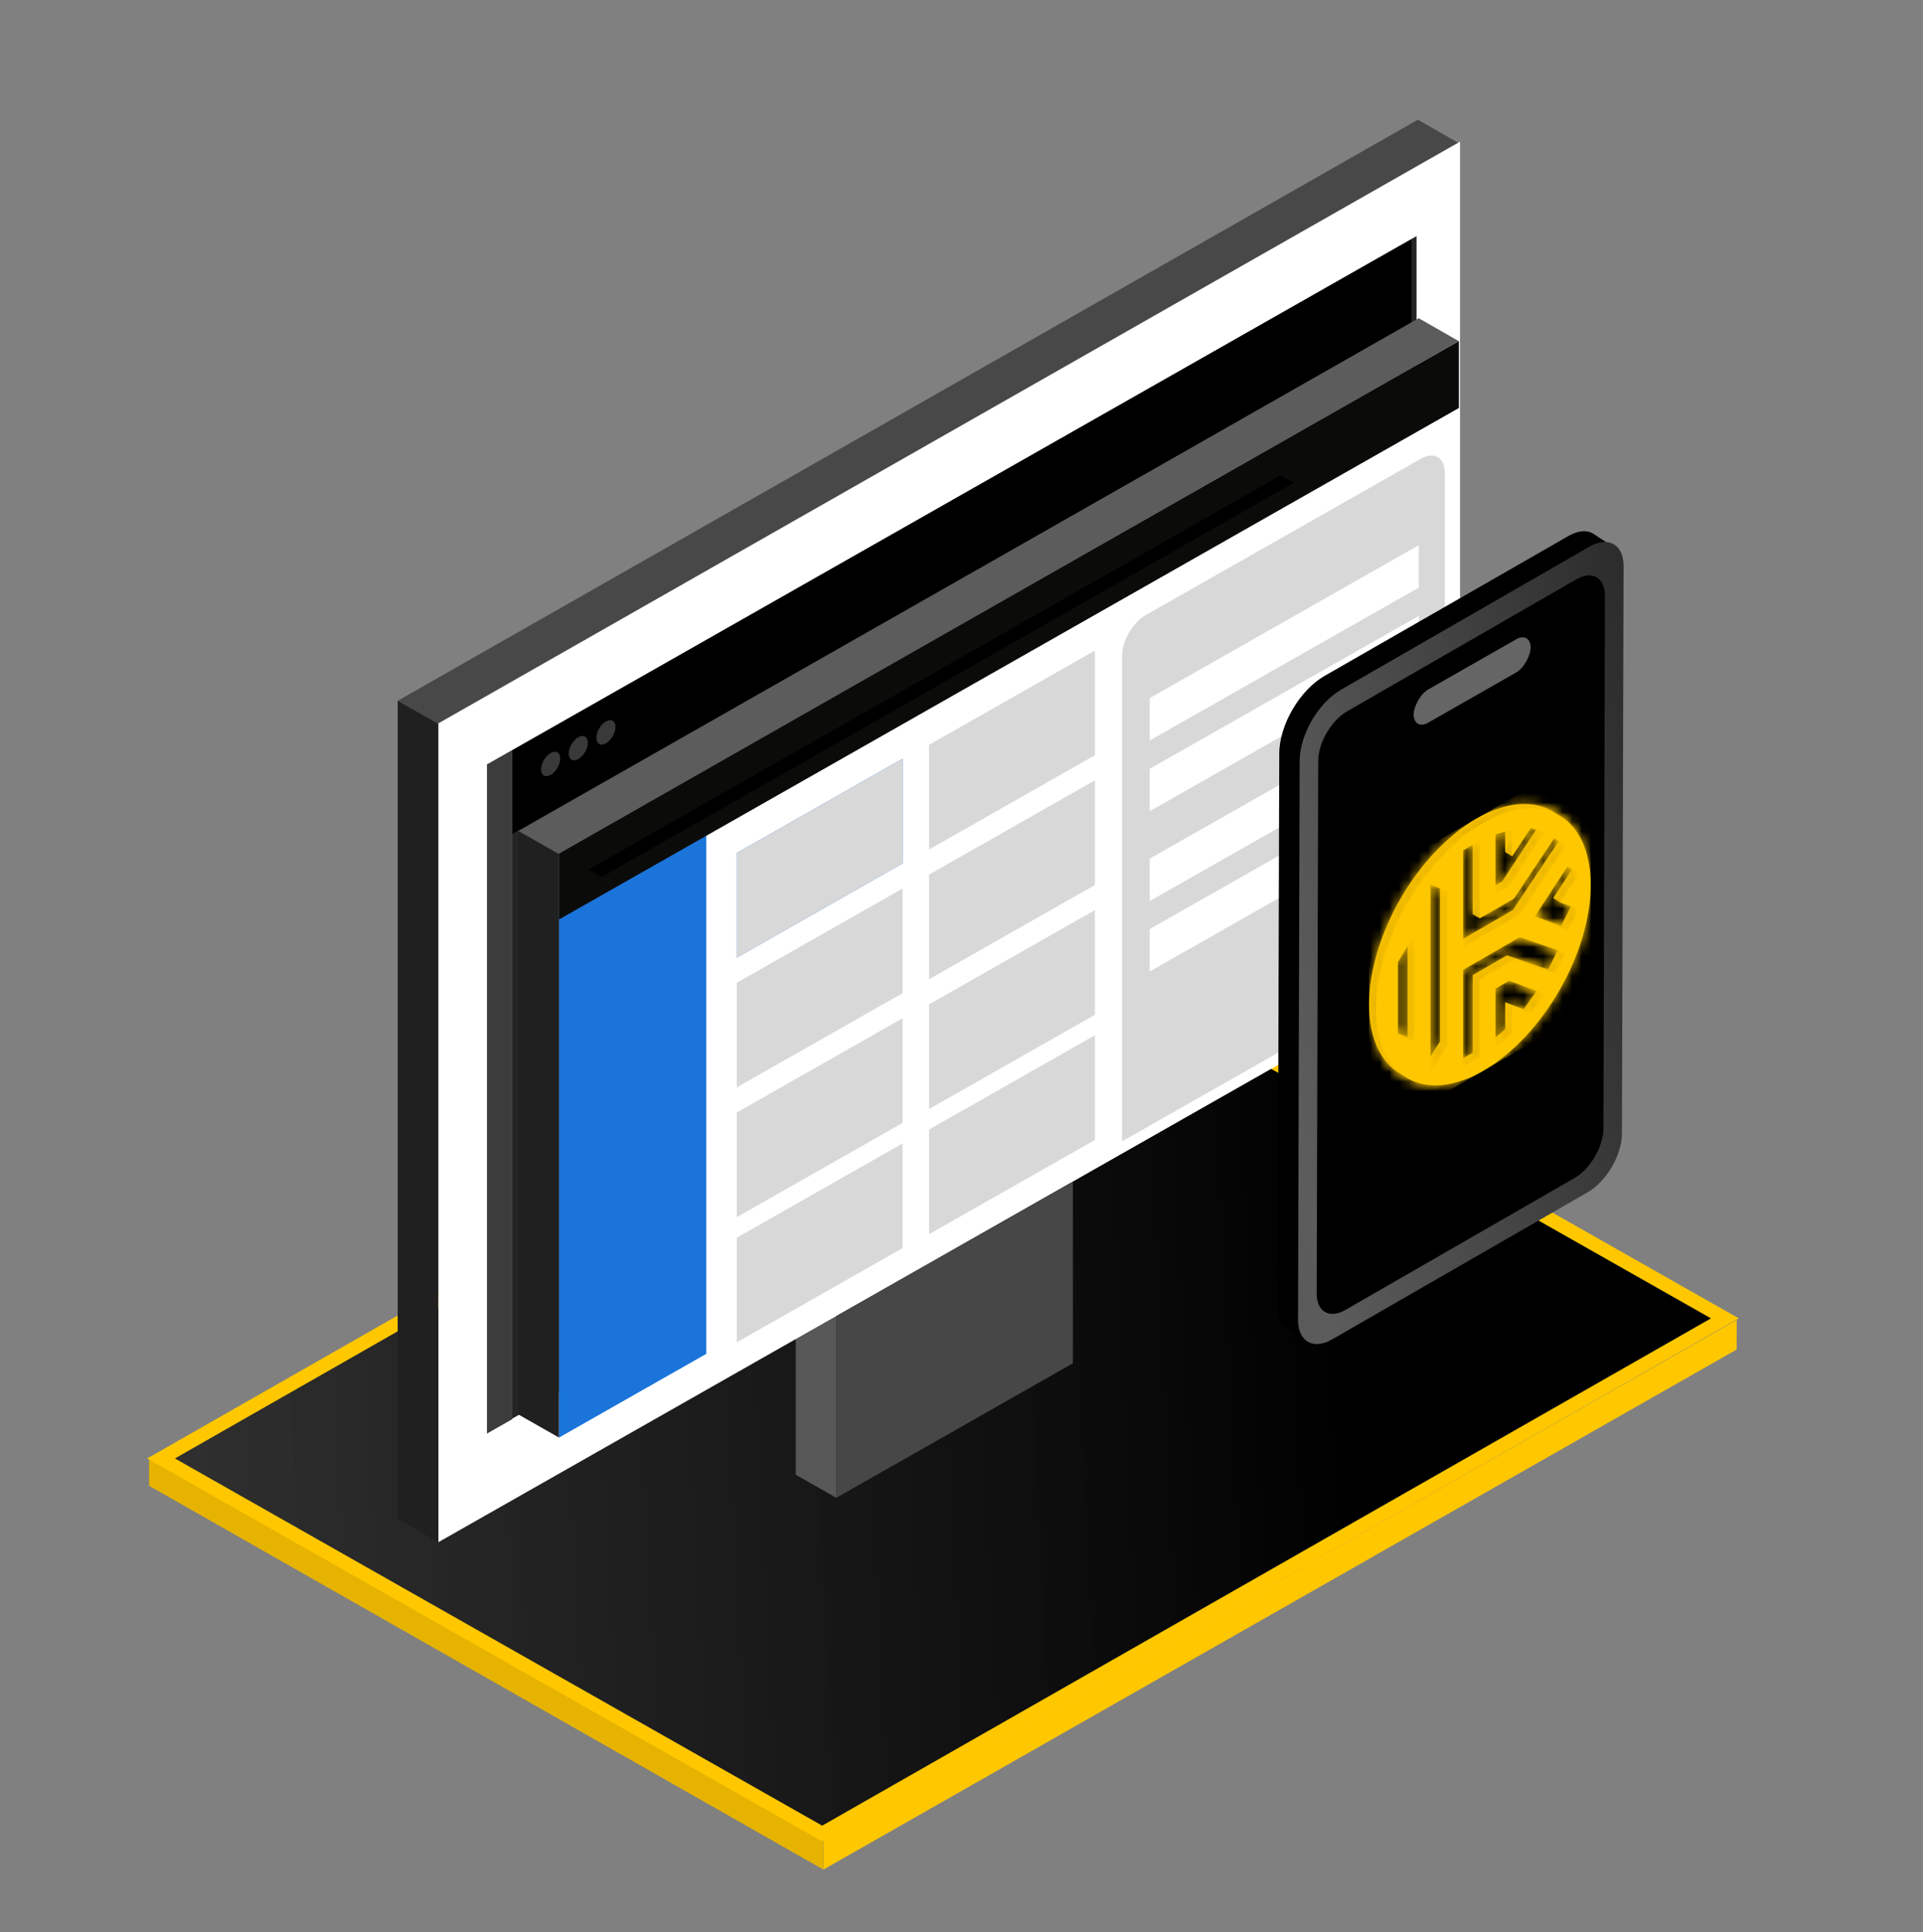 <svg width="200" height="201" viewBox="0 0 200 201" fill="none" xmlns="http://www.w3.org/2000/svg">
<rect x="0" y="0" width="200" height="201" fill="#808080" stroke="none"/>
<g clip-path="url(#clip0_94_12332)">
<path d="M85.643 191.39L180.628 137.292L180.619 140.373L85.634 194.471L85.643 191.39Z" fill="#FFC700"/>
<path d="M15.502 154.547L85.626 194.463L85.634 191.415L15.511 151.498L15.502 154.547Z" fill="#E6B300"/>
<path d="M85.512 190.72L179.393 137.13L110.628 98.116L16.747 151.706L85.512 190.72Z" fill="url(#paint0_linear_94_12332)" stroke="#FFC700" stroke-width="1.429"/>
<rect width="24.245" height="4.859" transform="matrix(4.42477e-08 1 0.869 0.494 82.758 129.147)" fill="#585858"/>
<rect width="122.283" height="85.272" transform="matrix(0.869 -0.494 0 1 45.586 75.147)" fill="white"/>
<rect width="28.308" height="18.873" transform="matrix(0.869 -0.494 0 1 86.982 136.92)" fill="#474747"/>
<rect width="122.16" height="4.8" transform="matrix(-0.869 0.495 -0.868 -0.497 151.634 14.839)" fill="#484848"/>
<rect width="85.095" height="4.859" transform="matrix(4.42477e-08 1 0.869 0.494 41.362 72.902)" fill="#202020"/>
<rect width="108.228" height="69.535" transform="matrix(0.869 -0.494 0 1 53.278 78.023)" fill="#252525"/>
<rect width="107.624" height="8.705" transform="matrix(0.869 -0.494 0 1 53.278 78.046)" fill="black"/>
<rect width="3.026" height="69.606" transform="matrix(0.869 -0.494 0 1 50.647 79.509)" fill="#3C3C3C"/>
<rect width="107.707" height="60.852" transform="matrix(0.869 -0.494 0 1 58.134 88.682)" fill="white"/>
<path d="M116.696 68.237C116.696 66.659 117.808 64.748 119.18 63.968L147.779 47.715C149.151 46.935 150.263 47.582 150.263 49.16V99.644L116.696 118.721V68.237Z" fill="#D8D8D8"/>
<path d="M119.573 72.614L147.556 56.711V61.122L119.573 77.025V72.614Z" fill="white"/>
<path d="M119.573 79.968L147.556 64.065V68.476L119.573 84.379V79.968Z" fill="white"/>
<path d="M119.573 89.314L133.197 81.571V85.982L119.573 93.725V89.314Z" fill="white"/>
<path d="M119.573 96.64L139.054 85.568V89.979L119.573 101.051V96.64Z" fill="white"/>
<rect width="17.636" height="60.852" transform="matrix(0.869 -0.494 0 1 58.134 88.682)" fill="#1B74DA"/>
<rect width="19.847" height="10.885" transform="matrix(0.869 -0.494 0 1 76.626 88.725)" fill="#1B74DA"/>
<rect width="19.847" height="10.885" transform="matrix(0.869 -0.494 0 1 76.626 88.725)" fill="#D8D8D8"/>
<rect width="19.847" height="10.885" transform="matrix(0.869 -0.494 0 1 96.627 77.475)" fill="#D8D8D8"/>
<rect width="19.847" height="10.885" transform="matrix(0.869 -0.494 0 1 76.626 102.223)" fill="#D8D8D8"/>
<rect width="19.847" height="10.885" transform="matrix(0.869 -0.494 0 1 96.627 90.973)" fill="#D8D8D8"/>
<rect width="19.847" height="10.885" transform="matrix(0.869 -0.494 0 1 76.626 115.721)" fill="#D8D8D8"/>
<rect width="19.847" height="10.885" transform="matrix(0.869 -0.494 0 1 96.627 104.471)" fill="#D8D8D8"/>
<rect width="19.847" height="10.885" transform="matrix(0.869 -0.494 0 1 76.626 128.742)" fill="#D8D8D8"/>
<rect width="19.847" height="10.885" transform="matrix(0.869 -0.494 0 1 96.627 117.492)" fill="#D8D8D8"/>
<rect width="107.707" height="6.962" transform="matrix(0.869 -0.494 0 1 58.134 88.682)" fill="#0B0B09"/>
<rect width="107.808" height="4.8" transform="matrix(-0.869 0.495 -0.868 -0.497 151.721 35.485)" fill="#5C5C5C"/>
<rect width="60.69" height="4.859" transform="matrix(4.42477e-08 1 0.869 0.494 53.909 86.436)" fill="#202020"/>
<ellipse cx="1.146" cy="1.139" rx="1.146" ry="1.139" transform="matrix(0.869 -0.492 0 1 56.272 78.888)" fill="#393939"/>
<ellipse cx="1.146" cy="1.139" rx="1.146" ry="1.139" transform="matrix(0.869 -0.492 0 1 59.148 77.247)" fill="#393939"/>
<ellipse cx="1.146" cy="1.139" rx="1.146" ry="1.139" transform="matrix(0.869 -0.492 0 1 62.025 75.606)" fill="#393939"/>
<rect width="82.835" height="1.572" transform="matrix(-0.869 0.495 0.87 0.492 133.198 49.446)" fill="black"/>
<path d="M137.755 70.309C135.166 71.795 133.058 75.407 133.049 78.373L132.877 135.896C132.874 136.93 133.214 137.728 133.828 138.129L135.875 139.463C136.607 139.94 137.656 139.806 138.729 139.1L163.369 122.866C165.185 121.67 166.613 119.154 166.678 117.035L168.479 59.084C168.513 57.991 168.175 57.142 167.539 56.722L165.752 55.541C165.082 55.099 164.141 55.169 163.154 55.736L137.755 70.309Z" fill="black"/>
<path d="M139.49 71.728C137.112 73.098 135.177 76.418 135.169 79.143L135.001 137.29C134.994 139.541 136.582 140.449 138.547 139.318L165.12 124.019C167.085 122.887 168.684 120.145 168.69 117.893L168.861 58.888C168.867 56.637 167.28 55.729 165.314 56.86L139.49 71.728Z" fill="url(#paint1_linear_94_12332)"/>
<path d="M140.107 73.989C138.452 74.942 137.106 77.251 137.101 79.147L136.941 134.549C136.935 136.445 138.272 137.21 139.926 136.257L163.755 122.535C165.409 121.582 166.755 119.272 166.761 117.376L166.921 61.974C166.926 60.078 165.59 59.313 163.935 60.266L140.107 73.989Z" fill="black"/>
<rect width="14" height="3.452" rx="1.726" transform="matrix(-0.869 0.496 2.22877e-08 1 159.193 65.637)" fill="#656565"/>
<path fill-rule="evenodd" clip-rule="evenodd" d="M142.387 104.481C142.387 97.363 147.385 88.706 153.55 85.147C159.715 81.588 164.713 84.473 164.713 91.592C164.713 98.71 159.715 107.367 153.55 110.926C147.385 114.486 142.387 111.6 142.387 104.481ZM156.543 85.845L154.82 86.332L154.82 92.506L156.229 91.693L159.904 86.08L158.472 85.688L156.543 88.633L156.543 85.845ZM151.448 88.007L153.172 87.012L153.172 95.081L156.731 93.026L161.014 86.608L162.088 87.546L157.335 94.669L151.448 98.068L151.448 88.007ZM144.662 107.194L146.387 107.892L146.387 96.797L144.662 99.62L144.662 107.194ZM149.774 108.327L148.048 111.061L148.048 91.55L149.774 92.291L149.774 108.327ZM156.543 104.253L158.481 104.97L159.904 102.922L156.229 101.567L154.82 102.381L154.82 108.544L156.543 107.043L156.543 104.253ZM161.014 100.847L156.731 99.372L153.172 101.427L153.172 109.496L151.448 110.491L151.448 100.432L157.335 97.033L162.088 98.669L161.014 100.847ZM158.827 94.99L162.353 96.315L163.459 94.14L161.544 93.421L163.459 90.49L162.353 89.593L158.827 94.99Z" fill="#FFC700"/>
<mask id="mask0_94_12332" style="mask-type:luminance" maskUnits="userSpaceOnUse" x="142" y="83" width="23" height="30">
<path fill-rule="evenodd" clip-rule="evenodd" d="M142.387 104.481C142.387 97.363 147.385 88.706 153.55 85.147C159.715 81.588 164.713 84.473 164.713 91.592C164.713 98.71 159.715 107.367 153.55 110.926C147.385 114.486 142.387 111.6 142.387 104.481ZM156.543 85.845L154.82 86.332L154.82 92.506L156.229 91.693L159.904 86.08L158.472 85.688L156.543 88.633L156.543 85.845ZM151.448 88.007L153.172 87.012L153.172 95.081L156.731 93.026L161.014 86.608L162.088 87.546L157.335 94.669L151.448 98.068L151.448 88.007ZM144.662 107.194L146.387 107.892L146.387 96.797L144.662 99.62L144.662 107.194ZM149.774 108.327L148.048 111.061L148.048 91.55L149.774 92.291L149.774 108.327ZM156.543 104.253L158.481 104.97L159.904 102.922L156.229 101.567L154.82 102.381L154.82 108.544L156.543 107.043L156.543 104.253ZM161.014 100.847L156.731 99.372L153.172 101.427L153.172 109.496L151.448 110.491L151.448 100.432L157.335 97.033L162.088 98.669L161.014 100.847ZM158.827 94.99L162.353 96.315L163.459 94.14L161.544 93.421L163.459 90.49L162.353 89.593L158.827 94.99Z" fill="white"/>
</mask>
<g mask="url(#mask0_94_12332)">
<rect width="25.779" height="25.779" transform="matrix(0.866 -0.5 2.20305e-08 1 142.387 91.592)" fill="#E6B300"/>
</g>
<path d="M157.273 89.079L156.544 88.631L156.574 88.451L157.149 87.341L157.433 87.384L157.273 89.079Z" fill="#E6B300"/>
<path d="M153.9 95.529L153.171 95.081L153.202 94.901L153.776 93.791L154.061 93.834L153.9 95.529Z" fill="#E6B300"/>
<path d="M162.273 93.871L161.544 93.423L161.814 93.293L162.696 92.519L163.49 92.774L162.273 93.871Z" fill="#E6B300"/>
<path fill-rule="evenodd" clip-rule="evenodd" d="M143.115 104.931C143.115 97.812 148.112 89.156 154.277 85.596C160.442 82.037 165.44 84.922 165.44 92.041C165.44 99.16 160.442 107.816 154.277 111.375C148.112 114.935 143.115 112.049 143.115 104.931ZM157.271 86.294L155.547 86.781L155.547 92.956L156.957 92.142L160.631 86.529L159.199 86.137L157.271 89.082L157.271 86.294ZM152.176 88.456L153.899 87.461L153.899 95.53L157.459 93.475L161.741 87.057L162.816 87.995L158.063 95.118L152.176 98.517L152.176 88.456ZM145.389 107.643L147.115 108.342L147.115 97.246L145.389 100.07L145.389 107.643ZM150.501 108.776L148.776 111.51L148.776 91.999L150.501 92.741L150.501 108.776ZM157.271 104.703L159.209 105.42L160.631 103.371L156.957 102.016L155.547 102.83L155.547 108.993L157.271 107.492L157.271 104.703ZM161.741 101.296L157.459 99.821L153.899 101.876L153.899 109.945L152.176 110.94L152.176 100.881L158.063 97.482L162.816 99.118L161.741 101.296ZM159.555 95.439L163.081 96.764L164.187 94.589L162.272 93.87L164.187 90.94L163.081 90.042L159.555 95.439Z" fill="#FFC700"/>
<mask id="mask1_94_12332" style="mask-type:luminance" maskUnits="userSpaceOnUse" x="143" y="84" width="23" height="29">
<path fill-rule="evenodd" clip-rule="evenodd" d="M143.115 104.931C143.115 97.812 148.112 89.156 154.277 85.596C160.442 82.037 165.44 84.922 165.44 92.041C165.44 99.16 160.442 107.816 154.277 111.375C148.112 114.935 143.115 112.049 143.115 104.931ZM157.271 86.294L155.547 86.781L155.547 92.956L156.957 92.142L160.631 86.529L159.199 86.137L157.271 89.082L157.271 86.294ZM152.176 88.456L153.899 87.461L153.899 95.53L157.459 93.475L161.741 87.057L162.816 87.995L158.063 95.118L152.176 98.517L152.176 88.456ZM145.389 107.643L147.115 108.342L147.115 97.246L145.389 100.07L145.389 107.643ZM150.501 108.776L148.776 111.51L148.776 91.999L150.501 92.741L150.501 108.776ZM157.271 104.703L159.209 105.42L160.631 103.371L156.957 102.016L155.547 102.83L155.547 108.993L157.271 107.492L157.271 104.703ZM161.741 101.296L157.459 99.821L153.899 101.876L153.899 109.945L152.176 110.94L152.176 100.881L158.063 97.482L162.816 99.118L161.741 101.296ZM159.555 95.439L163.081 96.764L164.187 94.589L162.272 93.87L164.187 90.94L163.081 90.042L159.555 95.439Z" fill="white"/>
</mask>
<g mask="url(#mask1_94_12332)">
<rect width="25.779" height="25.779" transform="matrix(0.866 -0.5 2.20305e-08 1 143.115 92.041)" fill="#FFC700"/>
</g>
</g>
<defs>
<linearGradient id="paint0_linear_94_12332" x1="139.336" y1="123.187" x2="-5.069" y2="130.687" gradientUnits="userSpaceOnUse">
<stop/>
<stop offset="1" stop-color="#1E1E1E" stop-opacity="0.75"/>
</linearGradient>
<linearGradient id="paint1_linear_94_12332" x1="203.872" y1="35.76" x2="102.344" y2="50.777" gradientUnits="userSpaceOnUse">
<stop/>
<stop offset="0.778" stop-color="#5C5C5C"/>
<stop offset="1" stop-color="#4D4D4D"/>
</linearGradient>
<clipPath id="clip0_94_12332">
<rect width="200" height="200" fill="white" transform="translate(0 0.884)"/>
</clipPath>
</defs>
</svg>
